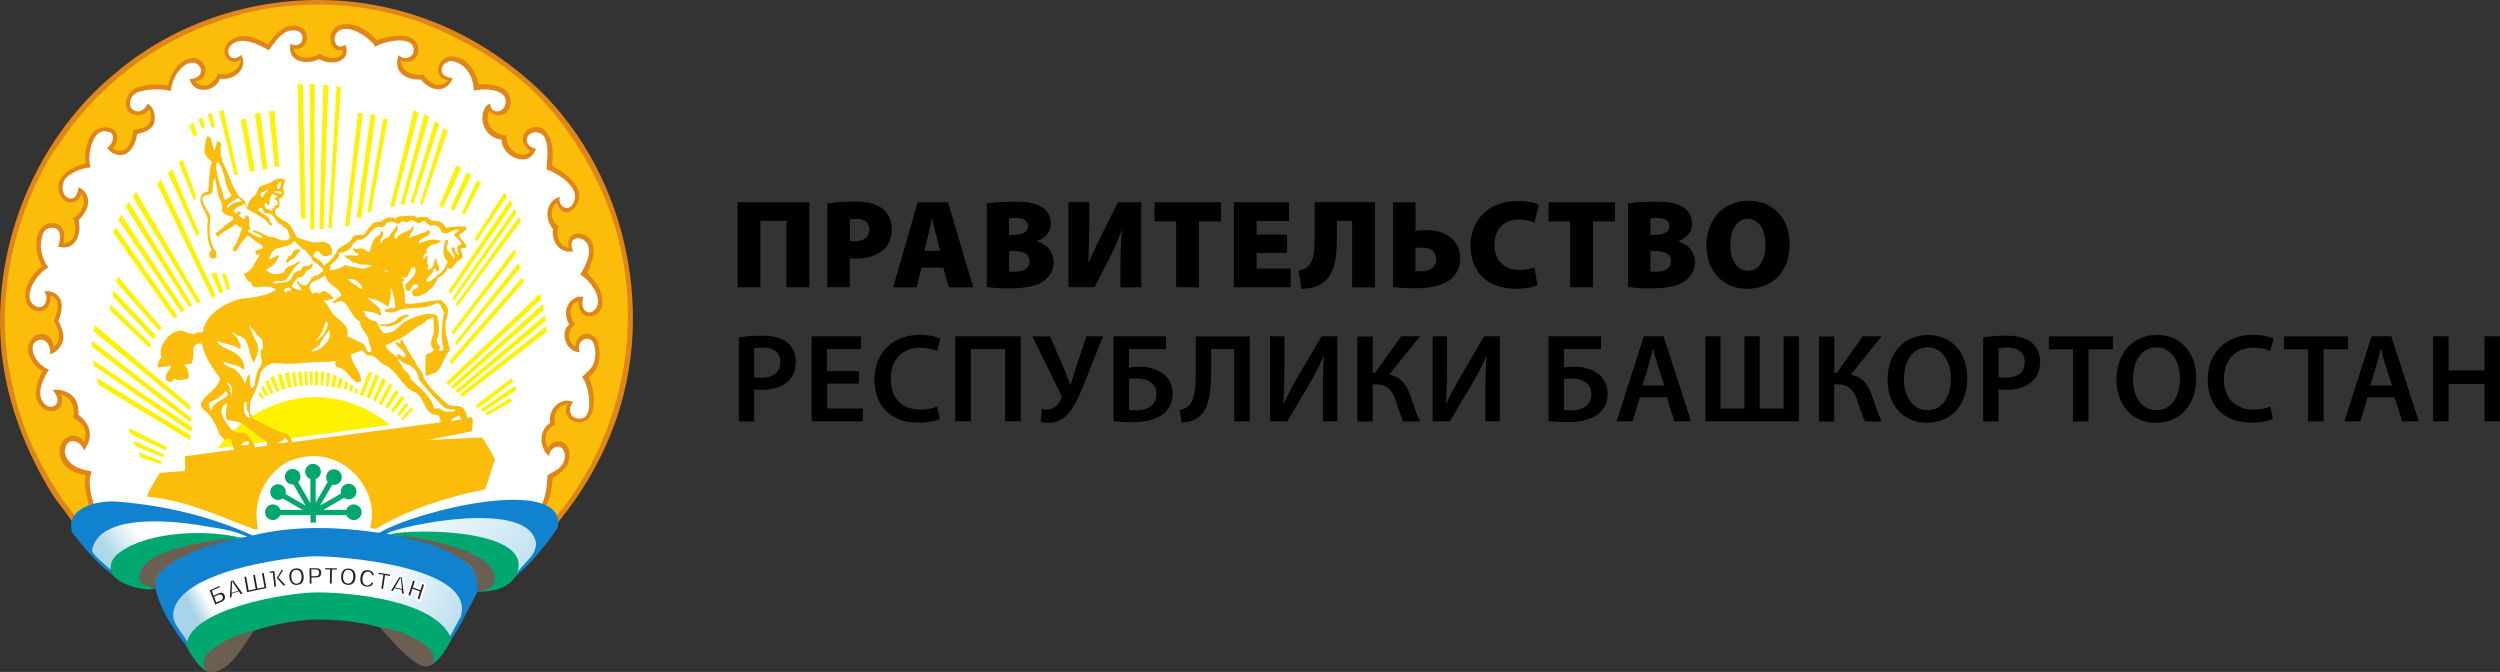 <svg width="253" height="68" viewBox="0 0 253 68" fill="none" xmlns="http://www.w3.org/2000/svg">
<rect x="0" y="0" width="253" height="68" fill="#333333" stroke="none"/>
<path d="M21.336 67.07L16.059 59.284L11.868 57.26L7.987 52.744L1.016 37.202L1.326 26.005L8.763 11.694L16.045 4.998L23.481 2.04L32.936 1.105L39.145 1.572L44.423 3.13L49.235 6.555L55.444 11.694L59.324 17.766L61.342 22.282L62.584 28.822L62.274 35.361L60.1 43.289L57.772 48.087L55.444 53.226L53.271 55.25L50.632 57.586L47.993 58.831L47.062 60.077L45.664 62.101L43.957 65.371L37.748 62.413L31.694 62.101L25.485 63.191L21.336 67.07Z" fill="white"/>
<path d="M27.348 59.284C26.755 63.191 20.137 61.492 18.909 65.357C18.43 64.465 17.357 63.333 17.145 62.384C16.905 58.166 27.941 55.363 27.348 59.284Z" fill="url(#paint0_linear_53_35673)"/>
<path d="M24.244 54.528C21.788 53.849 11.444 53.636 11.19 57.84C10.513 57.232 9.511 56.595 9.172 55.774C9.934 50.663 21.957 53.24 25.104 54.372C24.893 54.372 24.441 54.457 24.244 54.528Z" fill="url(#paint1_linear_53_35673)"/>
<path d="M37.988 58.845C37.875 55.123 47.965 57.77 46.779 62.384C46.441 63.064 45.778 64.154 45.439 64.847C44.705 61.039 38.101 62.554 37.988 58.845Z" fill="url(#paint2_linear_53_35673)"/>
<path d="M52.212 58.138C52.212 55.391 50.42 54.783 47.767 54.301C45.114 53.962 42.264 53.353 39.681 54.103C39.329 54.103 39.103 54.132 39.103 53.948L40.133 53.495C42.56 52.645 54.117 50.607 54.428 55.108C54.301 56.255 52.946 57.302 52.212 58.138Z" fill="url(#paint3_linear_53_35673)"/>
<path fill-rule="evenodd" clip-rule="evenodd" d="M29.846 40.373C32.936 39.792 36.365 40.5 39.47 42.991L38.863 43.076L29.154 44.393L28.731 44.194L28.491 44.492L25.372 44.916L24.991 44.393L24.427 44.831L24.243 45.072L22.014 45.369C23.877 42.864 26.755 40.953 29.846 40.373Z" fill="#FFF200"/>
<path fill-rule="evenodd" clip-rule="evenodd" d="M56.305 52.518C55.924 51.937 55.557 51.697 54.95 51.286C55.641 50.593 55.726 49.191 55.726 48.285C59.197 45.808 55.994 44.01 55.401 45.681C54.71 44.761 54.851 43.232 56.036 42.892C55.486 41.845 56.291 40.712 57.659 40.811C56.911 41.831 57.956 42.92 59.028 42.524C60.101 42.114 59.818 39.282 59.268 38.277C60.016 37.456 60.764 36.664 60.496 35.234C60.355 34.824 60.397 34.286 59.621 34.172C58.845 34.059 58.153 34.696 58.421 35.489C56.911 34.965 57.278 33.479 57.857 32.728C57.179 32.092 57.589 30.096 58.647 30.435C58.647 32.219 60.298 32.417 60.736 30.789C60.736 29.289 60.044 28.723 59.099 27.689C59.508 26.939 60.03 25.948 59.833 24.929C59.635 23.627 57.25 23.131 57.603 25.254C56.615 25.481 55.839 24.108 56.319 23.018C56.008 23.174 54.851 21.149 56.432 20.399C56.262 21.602 57.744 21.687 58.294 20.597C58.703 19.847 58.365 19.083 57.885 18.531C57.335 17.78 56.474 17.341 55.656 16.931C55.853 15.431 55.938 13.987 54.851 13.307C53.087 12.769 52.283 14.425 53.849 15.317C53.779 15.515 52.974 15.983 52.692 15.912C51.874 15.77 51.14 14.525 50.985 14.001C50.829 13.505 48.275 13.038 49.461 11.085C50.307 11.623 51.083 11.722 51.323 10.391C51.549 9.061 49.39 8.806 48.346 8.693C48.007 7.503 47.414 6.272 46.06 5.833C45.241 5.762 44.874 6.23 44.536 6.767C44.338 7.758 44.804 7.843 45.481 8.183C44.423 9.797 43.068 8.169 42.729 7.716C41.798 7.772 40.175 7.914 40.415 6.003C41.855 6.47 42.659 4.672 41.29 3.95C40.203 3.398 39.103 4.05 38.087 4.333C37.198 3.384 36.182 2.308 34.418 2.705C33.091 3.299 33.458 5.267 34.912 4.97C34.813 6.258 33.289 6.399 32.287 5.649C31.596 6.343 29.521 6.385 29.662 4.913C30.848 4.913 31.313 3.101 30.198 2.917C29.084 2.733 27.743 3.696 27.179 4.658C26.29 4.177 25.118 3.738 23.891 3.936C23.34 4.135 22.748 4.687 22.931 5.564C23.114 6.442 23.862 6.003 24.342 6.017C24.554 7.518 23.213 7.744 22.113 7.673C21.647 9.259 20.038 9.004 19.516 8.211C20.306 8.084 20.885 7.475 20.504 6.725C20.236 6.244 20.038 6.06 19.502 6.06C18.077 6.173 17.315 7.574 17.145 8.792C15.791 8.593 13.999 8.579 13.251 9.598C12.136 10.745 13.857 12.302 15.071 10.957C16.228 12.939 14.38 13.109 13.547 13.378C13.434 14.666 12.517 16.252 11.162 14.935C12.531 13.817 10.809 12.373 9.751 13.392C8.693 14.411 8.876 15.657 8.876 16.676C7.888 16.945 6.745 17.441 6.209 18.177C5.518 19.79 7.282 21.305 8.199 19.436C9.398 19.974 8.241 22.197 7.634 22.197C7.987 23.046 7.931 25.028 6.237 24.702C6.943 22.848 4.558 21.758 3.994 23.768C3.584 24.929 3.923 26.118 4.473 26.939C3.443 27.887 2.371 29.133 2.808 30.733C3.006 30.931 3.457 31.228 3.725 31.37C4.671 31.582 4.939 30.308 5.024 29.671C6.985 30.605 5.489 32.205 5.757 32.629C6.364 33.337 6.435 35.177 5.278 35.475C5.207 34.993 5.137 34.215 4.389 34.116C3.641 34.017 2.794 34.597 3.09 35.715C3.387 36.848 3.584 36.819 4.431 37.598C4.177 38.433 3.613 39.197 3.824 40.556C4.304 41.038 4.375 41.646 5.391 41.363C5.828 41.165 6.237 40.925 6.011 39.778C6.562 39.707 7.253 40.443 7.451 40.854C7.719 41.406 7.465 41.76 8.171 42.468C8.58 42.807 8.848 43.331 8.848 43.94C8.848 44.209 8.679 44.775 8.622 44.987C8.114 44.732 7.423 44.053 6.576 44.959C5.729 45.865 7.409 47.946 8.876 47.974C8.679 48.993 9.031 50.253 9.314 51.201C8.791 51.513 7.747 51.824 7.536 52.461C4.657 48.399 2.724 46.006 1.087 39.197C-1.016 30.492 1.002 21.97 5.405 14.864C11.402 5.21 23.044 -0.763 35.138 0.397C53.313 2.308 65.604 17.851 63.459 35.956C62.739 41.307 60.129 48.441 56.305 52.518Z" fill="#FBBD09"/>
<path fill-rule="evenodd" clip-rule="evenodd" d="M54.597 9.117C63.642 17.922 66.634 32.516 61.667 44.251C60.439 47.252 58.816 49.913 56.77 52.504C56.629 52.575 56.573 52.843 56.432 52.843C56.361 52.645 56.291 52.504 56.234 52.291C56.432 52.093 56.643 51.81 56.841 51.612C60.171 47.252 62.485 42.128 63.304 35.928C64.461 26.175 61.328 18.332 56.573 12.118C52.974 7.419 47.866 4.276 42.292 2.153C40.048 1.403 37.663 0.851 35.081 0.582C31.892 0.313 28.209 0.511 25.358 1.19C17.95 2.96 11.825 6.923 7.338 12.656C6.449 13.959 5.433 15.176 4.685 16.549C1.355 22.48 -0.748 31.002 1.298 39.127C2.117 43.218 3.881 46.771 5.983 50.041C6.463 50.791 7.07 51.47 7.62 52.291C7.451 52.461 7.423 52.702 7.281 52.843C7.225 52.475 5.588 50.55 5.306 50.041C2.117 44.86 0 38.985 0 32.516C0 22.211 4.897 12.868 11.825 7.277C17.668 2.365 25.965 -0.636 34.94 0.114C42.574 0.794 49.164 3.993 54.597 9.117Z" fill="#E08517"/>
<path fill-rule="evenodd" clip-rule="evenodd" d="M55.19 51.258C55.049 51.187 54.922 51.187 54.781 51.131C55.331 50.012 55.303 49.361 55.416 48.073C56.163 47.663 57.25 47.252 57.151 46.02C57.053 44.803 55.712 45.016 55.571 46.134C55.035 45.922 54.089 43.911 55.67 42.793C55.416 41.264 56.982 40.089 58.012 40.712C57.462 41.165 57.532 42.524 58.831 42.354C60.143 42.184 59.621 38.957 58.901 38.15C59.395 37.612 60.58 37.103 60.171 35.036C59.889 33.62 58.111 34.399 58.689 35.659C57.038 35.545 56.742 33.394 57.603 32.856C56.559 30.931 58.294 29.713 59.028 30.081C58.562 31.625 59.903 32.134 60.411 31.016C60.905 29.898 59.593 28.284 58.732 27.788C59.183 27.01 59.931 25.665 59.466 24.731C59 23.797 57.292 23.811 57.998 25.453C56.417 25.665 55.768 24.136 55.98 23.188C55.105 22.239 55.133 20.385 56.657 19.918C56.375 20.965 57.758 21.687 58.153 20.201C58.548 18.715 56.008 17.313 55.317 17.158C55.26 16.62 55.853 13.845 54.569 13.449C53.285 13.053 52.692 14.709 54.23 15.063C53.553 17.129 50.759 15.884 50.759 14.128C48.473 13.845 48.374 10.943 49.602 10.476C49.602 11.623 51.168 11.524 51.182 10.25C51.196 8.962 48.811 8.905 47.965 9.188C47.908 7.801 47.245 6.598 45.989 6.23C44.733 5.862 43.915 7.787 45.82 7.9C45.227 9.4 43.675 9.372 42.602 8.056C41.219 8.126 39.681 7.348 40.345 5.578C41.177 6.399 42.278 5.409 41.727 4.559C41.177 3.71 38.806 4.177 37.988 4.729C37.438 3.823 35.533 2.549 34.46 3.03C33.388 3.512 33.882 5.309 34.94 4.517C35.617 6.102 33.797 6.796 32.259 5.975C31.356 6.541 28.999 6.456 29.394 4.446C30.777 5.168 31.285 2.761 29.338 3.101C28.547 3.243 27.884 4.135 27.207 5.097C26.473 4.672 24.342 3.413 23.284 4.687C22.719 5.366 23.481 6.456 24.399 5.55C25.147 6.796 23.834 8.211 22.254 7.957C21.929 9.216 19.657 9.684 19.192 8.013C20.984 7.872 20.391 6.215 19.361 6.343C18.317 6.47 17.413 7.9 17.287 9.202C16.341 8.933 15.142 9.018 14.154 9.259C13.166 9.499 12.841 10.703 13.491 11.127C14.14 11.552 14.718 10.986 14.93 10.505C15.523 10.759 15.777 11.708 15.607 12.401C15.438 13.109 14.563 13.421 13.872 13.562C13.801 14.242 13.406 15.176 12.841 15.516C12.277 15.855 11.402 15.742 10.838 14.963C11.416 14.624 11.797 13.548 10.979 13.336C10.174 13.123 9.779 13.534 9.469 14.143C9.158 14.751 8.862 16.082 9.172 16.959C8.467 16.917 6.844 17.54 6.491 18.29C6.138 19.04 6.378 19.904 7.042 20.074C7.705 20.244 7.902 19.352 7.973 18.941C9.342 19.677 9.144 21.135 7.945 22.296C8.283 23.471 7.775 25.481 5.87 24.957C6.138 24.391 6.308 23.06 5.306 23.046C4.304 23.032 4.191 24.023 4.135 24.745C4.078 25.467 4.502 26.642 4.897 27.066C3.683 27.675 2.117 30.152 3.57 30.959C4.629 31.554 5.038 29.869 4.417 29.515C5.066 29.36 5.729 29.6 6.096 30.265C6.463 30.917 6.082 32.035 5.913 32.446C6.068 32.813 6.463 33.564 6.421 34.187C6.378 34.824 5.884 35.63 5.052 35.857C5.249 34.979 4.473 33.974 3.655 34.526C2.851 35.078 3.471 36.749 4.953 37.428C4.375 38.249 3.81 39.551 4.205 40.429C4.883 41.887 6.675 40.981 5.348 39.481C5.899 39.339 6.717 39.537 7.267 40.005C7.818 40.472 7.945 41.08 7.945 41.972C9.045 42.836 9.596 44.067 8.495 45.596C8.312 44.676 6.661 43.94 6.562 45.752C6.83 47.464 8.975 47.592 9.299 47.733C8.82 48.752 9.215 50.026 9.483 51.046C9.328 51.201 9.172 51.187 9.017 51.201C8.749 50.253 8.467 49.092 8.679 48.059C7.507 47.96 5.786 47.21 6.068 45.299C6.237 44.11 7.917 43.572 8.509 44.789C8.975 43.487 8.34 42.807 7.409 42.283C7.564 41.576 7.465 40.259 6.195 39.948C6.844 41.845 4.233 42.354 3.669 40.259C3.443 39.41 4.092 37.754 4.346 37.598C3.429 37.131 2.357 35.645 3.09 34.484C3.824 33.323 5.334 33.691 5.419 35.135C6.604 34.201 5.56 32.743 5.447 32.46C5.56 32.148 6.491 30.407 5.094 29.883C5.221 30.45 4.883 31.313 4.332 31.44C3.344 31.667 2.455 30.945 2.568 29.685C2.667 28.623 3.443 27.548 4.276 26.925C3.768 26.076 3.584 25.099 3.725 24.136C3.867 23.174 4.473 22.593 5.249 22.579C6.011 22.551 6.788 23.16 6.407 24.632C7.832 24.518 7.775 22.82 7.394 22.084C7.747 22.013 9.088 20.555 8.213 19.592C8.058 20.144 7.719 20.597 6.901 20.456C6.068 20.314 5.616 18.927 6.153 18.078C6.689 17.228 7.592 16.818 8.693 16.521C8.481 15.501 8.791 14.411 9.187 13.732C9.582 13.053 10.499 12.628 11.36 13.038C12.22 13.463 11.797 14.68 11.402 14.978C11.755 15.317 12.249 15.402 12.729 15.063C13.208 14.723 13.42 13.916 13.491 13.166C13.984 13.081 14.93 12.925 15.17 12.345C15.41 11.778 15.198 11.212 15.071 11.071C14.62 11.892 13.152 11.793 12.87 11.071C12.587 10.349 12.813 9.627 13.364 9.146C13.914 8.664 15.523 8.424 17.018 8.636C17.202 7.574 18.063 5.961 19.502 5.876C20.941 5.791 21.407 8.027 19.742 8.254C20.786 9.301 21.915 8.112 22.056 7.461C22.86 7.773 24.413 7.136 24.328 6.046C23.227 6.739 22.635 5.621 22.719 5.026C22.804 4.432 23.27 3.993 24.074 3.724C24.878 3.441 26.261 3.993 27.15 4.517C27.63 3.696 28.449 2.79 29.225 2.648C31.737 2.181 31.426 5.281 29.761 4.927C29.832 6.074 31.638 5.989 32.301 5.437C33.275 6.031 34.686 6.074 34.714 5.083C33.148 5.352 33.007 2.846 34.474 2.507C35.9 2.167 37.282 3.101 38.157 4.064C39.159 3.639 41.318 3.243 42.066 4.22C42.814 5.196 41.967 6.725 40.613 6.13C40.415 7.121 41.883 7.787 42.842 7.532C43.266 8.197 44.296 9.16 45.354 8.141C43.562 7.843 44.38 5.465 45.933 5.72C47.485 5.961 48.092 7.249 48.444 8.537C49.319 8.494 51.337 8.494 51.648 9.952C51.958 11.411 50.434 12.26 49.503 11.198C48.783 12.911 50.66 13.859 51.309 13.675C50.928 14.751 52.664 16.422 53.694 15.289C52.015 14.227 53.313 12.387 54.837 12.968C55.924 13.647 56.065 15.289 55.853 16.79C57.786 17.752 58.901 19.154 58.562 20.229C58.012 22.027 56.474 21.631 56.361 20.498C55.444 21.248 55.881 22.664 56.53 22.848C56.22 23.782 56.559 24.957 57.546 25.056C57.194 23.145 59.522 23.386 59.931 24.547C60.34 25.707 59.818 26.656 59.452 27.619C60.453 28.652 61.201 29.813 60.919 31.058C60.623 32.304 58.407 32.559 58.577 30.492C57.504 30.69 57.546 32.176 58.238 32.799C57.518 33.309 57.208 34.456 58.252 35.064C58.181 33.606 60.199 33.267 60.552 34.781C60.891 36.31 60.524 37.485 59.578 38.178C60.157 39.297 60.496 42 59.212 42.609C57.913 43.218 56.756 41.731 57.49 40.896C56.333 40.953 55.98 41.986 56.178 43.005C55.613 43.19 54.781 43.968 55.458 45.341C56.121 44.081 57.56 44.69 57.645 45.893C57.73 47.096 56.827 47.875 55.952 48.342C55.853 49.191 55.712 50.522 55.19 51.258Z" fill="#E08517"/>
<path fill-rule="evenodd" clip-rule="evenodd" d="M23.453 19.748C23.256 19.89 23.044 20.3 22.705 20.159C22.437 18.927 21.816 17.837 21.887 16.549C22.084 16.068 22.296 16.818 22.437 17.03C22.846 17.908 22.776 18.998 23.453 19.748ZM28.293 19.069C27.814 19.21 28.096 18.87 28.152 18.587C28.689 18.049 28.35 18.87 28.293 19.069ZM27.066 19.408C26.727 19.479 26.727 19.96 26.459 20.017C26.388 19.875 26.529 19.748 26.318 19.748C26.318 19.677 26.388 19.607 26.388 19.55C26.656 19.479 26.797 19.281 27.066 19.21C27.136 19.281 27.066 19.337 27.066 19.408ZM28.561 19.479C28.491 19.677 28.152 19.55 27.955 19.55C27.884 19.479 27.687 19.479 27.814 19.352C28.082 19.337 28.42 19.337 28.561 19.479ZM28.082 19.89C28.082 20.031 27.814 19.96 27.743 20.088C27.884 20.286 28.223 20.286 28.082 20.697C28.082 20.838 27.602 20.697 27.814 20.965C27.743 21.036 27.334 21.164 27.616 21.305C27.616 21.503 27.277 21.164 27.066 21.164C26.868 21.164 26.727 20.824 26.797 20.611C26.939 20.343 26.995 20.881 27.277 20.682C27.277 20.343 27.277 19.932 27.546 19.663C27.743 19.621 27.941 19.819 28.082 19.89ZM38.764 27.321C38.581 27.321 38.468 27.265 38.327 27.166C38.538 27.166 38.637 27.321 38.764 27.321ZM38.891 27.392C39.089 27.321 39.3 27.392 39.3 27.534C39.103 27.463 38.891 27.534 38.891 27.392ZM33.12 28.355C33.529 29.034 34.347 29.105 34.545 29.926C34.277 30.124 33.797 30.336 33.656 30.747C33.924 30.818 34.065 30.478 34.333 30.549H34.742C35.49 31.101 35.561 32.12 36.436 32.53C36.436 33.422 37.325 33.762 37.325 34.64C37.466 34.979 37.593 35.248 37.593 35.531C37.042 35.942 37.113 34.923 36.704 34.781C36.224 34.512 35.617 34.229 35.137 34.031C35.406 32.601 34.051 32.53 33.501 31.44C33.232 31.172 33.162 30.69 32.753 30.492C32.682 30.492 32.753 30.421 32.753 30.421C33.091 30.421 33.43 30.28 33.769 30.223C33.627 29.883 33.218 29.742 32.95 29.473C32.611 29.275 32.343 30.025 31.934 29.544C31.793 29.614 31.793 29.685 31.666 29.742C31.525 29.6 31.398 29.331 31.327 29.133C31.327 28.241 32.414 28.454 32.753 27.902C33.12 27.802 32.908 28.213 33.12 28.355ZM36.647 29.105C36.718 29.515 36.379 29.034 36.309 29.105C36.167 29.034 36.167 28.836 35.899 28.836C35.702 28.694 35.42 28.496 35.222 28.284C35.772 28.072 36.45 28.553 36.647 29.105Z" fill="#FFFFFA"/>
<path fill-rule="evenodd" clip-rule="evenodd" d="M52.085 21.121L52.283 21.532L45.933 30.421L45.82 30.11L52.085 21.121ZM45.594 29.756L45.41 29.416L51.648 20.215L51.859 20.711L45.594 29.756ZM52.72 22.395L46.271 31.03L46.13 30.761L52.523 21.942L52.72 22.395ZM52.226 25.693L45.848 33.946L45.763 33.507L52.057 25.226L52.226 25.693ZM52.678 27.095L46.13 35.008L46.088 34.597L52.452 26.642L52.678 27.095ZM52.988 28.553L45.707 36.876L45.481 36.536L52.847 28.072L52.988 28.553Z" fill="#FFF200"/>
<path fill-rule="evenodd" clip-rule="evenodd" d="M29.436 29.303C29.507 29.714 28.886 29.162 29.027 29.643C28.83 29.643 28.759 29.501 28.759 29.374C28.759 29.176 29.027 29.176 29.168 29.105C29.309 29.034 29.436 29.232 29.436 29.303ZM42.842 32.163C42.772 32.304 42.701 32.304 42.645 32.304C42.574 32.375 42.504 32.375 42.504 32.446C42.433 32.446 42.362 32.516 42.306 32.516C42.377 32.516 42.377 32.446 42.447 32.375C42.518 32.375 42.588 32.304 42.645 32.304C42.772 32.163 42.772 32.163 42.842 32.163ZM42.165 32.573C42.094 32.715 42.024 32.715 42.024 32.715V32.573C42.094 32.573 42.165 32.502 42.165 32.573ZM41.953 32.715C41.883 32.856 41.812 32.856 41.756 32.785C41.883 32.715 41.883 32.715 41.953 32.715ZM26.388 34.215C26.656 34.484 26.586 34.895 26.586 35.234C26.106 35.715 26.656 36.395 26.445 36.933C25.965 37.541 25.838 38.235 25.767 38.985C25.697 39.056 25.626 39.325 25.429 39.254C25.231 38.844 25.358 38.306 25.231 37.895C24.892 38.037 25.034 38.575 24.751 38.787C24.61 38.306 24.201 37.627 23.594 37.287C23.256 37.145 22.705 37.018 22.578 36.607H22.649C23.058 36.749 23.467 36.876 23.947 37.018C24.215 36.947 24.963 37.839 24.695 37.018C24.497 35.857 23.397 35.517 22.522 35.107C22.324 34.965 22.042 34.767 21.971 34.498C22.649 34.838 23.608 34.838 24.286 35.319C24.554 34.979 24.088 34.64 24.088 34.3C23.947 34.102 23.82 34.031 23.679 33.819C23.608 33.819 23.538 33.819 23.481 33.748C23.481 33.748 23.411 33.606 23.481 33.606C23.622 33.536 23.622 33.748 23.75 33.748C23.82 33.819 23.947 33.889 24.018 33.946C25.372 34.144 25.034 35.786 25.654 36.678C25.993 36.069 26.261 35.447 25.993 34.696C25.654 34.144 25.443 33.465 25.175 32.927C25.697 33.252 25.838 33.875 26.388 34.215ZM44.606 35.786C44.536 35.984 44.465 36.197 44.338 36.338H44.267C44.267 36.14 44.197 35.928 44.197 35.659C44.338 35.715 44.606 35.574 44.606 35.786ZM43.999 36.806C43.929 37.004 43.929 37.145 43.858 37.358C43.788 37.556 43.59 37.627 43.379 37.627C43.449 37.358 43.788 37.145 43.929 36.806H43.999Z" fill="#FFFFFA"/>
<path fill-rule="evenodd" clip-rule="evenodd" d="M30.325 25.481C29.987 25.679 29.916 26.231 29.38 26.302C29.239 26.373 29.182 26.712 28.971 26.571C28.9 26.231 29.168 26.231 29.168 25.962C29.507 25.962 29.578 25.622 29.719 25.354C29.846 25.339 30.537 25 30.325 25.481ZM41.346 32.035C40.74 32.106 40.528 32.785 39.921 32.856C39.583 33.125 38.905 32.997 38.496 32.997V32.799C39.173 32.941 39.653 32.658 40.062 32.459C40.33 32.049 40.81 31.851 41.361 31.851C41.417 31.964 41.276 31.893 41.346 32.035Z" fill="#FBBD0B"/>
<path fill-rule="evenodd" clip-rule="evenodd" d="M30.65 8.495L30.932 22.14H30.453L30.128 8.565L30.65 8.495ZM31.849 8.537L31.821 23.216L31.412 23.23L31.341 8.495L31.849 8.537ZM33.233 8.636L32.739 23.174L32.329 23.188L32.71 8.565L33.233 8.636ZM34.502 8.834L33.571 23.117L33.233 23.089L34.065 8.693L34.502 8.834ZM22.621 11.142L24.074 17.639L23.735 17.71L22.169 11.297L22.621 11.142ZM42.362 11.368L39.893 20.923L39.484 20.965L41.883 11.17L42.362 11.368ZM27.771 11.241L28.265 16.86L27.828 16.945L27.221 11.283L27.771 11.241ZM36.718 11.425L35.335 22.891L34.926 22.876L36.238 11.439H36.718V11.425ZM26.346 11.425L27.066 17.087L26.586 17.172L25.796 11.481L26.346 11.425ZM21.76 12.868L21.421 12.939L21.012 11.58L21.449 11.467L21.76 12.868ZM36.577 21.999L36.097 22.07L37.522 11.566L38.002 11.637L36.577 21.999ZM40.909 20.682L40.528 20.725L42.955 11.524L43.407 11.835L40.909 20.682ZM39.23 12.062L37.536 21.461L37.169 21.532L38.778 12.019L39.23 12.062ZM20.758 12.798L20.462 13.067L20.081 12.09L20.448 11.864L20.758 12.798ZM24.893 12.005L25.782 17.228L25.302 17.427L24.37 12.104L24.893 12.005ZM44.451 12.557L41.869 20.569L41.53 20.555L44.028 12.246L44.451 12.557ZM19.587 12.43L19.968 13.619L19.629 13.831L19.149 12.741L19.587 12.43ZM45.326 13.208L42.758 20.711L42.49 20.64L44.874 12.996L45.326 13.208ZM19.855 19.819L19.657 20.328L18.091 16.436L18.472 16.153L19.855 19.819ZM46.666 17.002L44.804 21.05L44.465 20.824L46.173 16.747L46.666 17.002ZM17.399 17.129L20.165 23.598L19.911 23.952L16.99 17.469L17.399 17.129ZM47.668 17.752L45.961 21.319L45.58 21.135L47.287 17.398L47.668 17.752ZM48.684 18.46L47.005 21.73L46.737 21.532L48.275 18.262L48.684 18.46ZM21.83 29.898L21.492 30.195L15.918 18.658L16.256 18.134L21.83 29.898ZM20.335 30.591L19.925 30.662L13.434 19.932L13.773 19.408L20.335 30.591ZM51.337 19.819L48.205 24.462L48.05 24.122L50.999 19.55L51.337 19.819ZM13.039 20.413L19.46 30.874L19.121 31.072L12.7 20.881L13.039 20.413ZM18.698 31.412L18.359 31.639L11.995 22.268L12.263 21.716L18.698 31.412ZM11.698 22.976L17.95 31.964L17.611 32.233L11.444 23.528L11.698 22.976ZM23.298 29.204L22.988 29.346L22.465 27.802L22.804 27.59L23.298 29.204ZM21.873 27.548L22.621 29.529L22.254 29.685L21.351 27.689L21.873 27.548ZM11.924 27.986L16.383 33.196L16.073 33.45L11.769 28.553L11.924 27.986ZM15.777 33.96L15.523 34.342L11.402 29.983L11.515 29.43L15.777 33.96ZM54.809 30.237L45.411 38.985L45.142 38.716L54.668 29.699L54.809 30.237ZM55.049 31.341L45.876 39.367L45.622 39.127L54.936 30.775L55.049 31.341ZM15.297 34.824L15.142 35.234L11.148 31.412L11.176 30.803L15.297 34.824ZM55.218 32.474L46.328 39.792L46.074 39.551L55.133 31.908L55.218 32.474ZM55.345 33.564L46.779 40.174L46.525 39.905L55.289 32.998L55.345 33.564ZM9.568 32.884L19.319 41.08L19.206 41.519L9.483 33.535L9.568 32.884ZM19.403 42.326L19.248 42.736L9.314 35.093V34.484L19.403 42.326ZM9.398 36.437L19.488 43.26L19.305 43.699L9.511 37.032L9.398 36.437ZM32.837 37.626L32.696 39.028L32.428 38.957L32.499 37.598L32.837 37.626ZM31.638 37.57L31.652 38.971H31.398L31.341 37.57H31.638ZM33.43 37.782L33.247 39.113L32.978 39.084L33.105 37.697L33.43 37.782ZM29.239 37.697L29.521 39.184L29.168 39.283L28.802 37.768L29.239 37.697ZM30.523 37.612L30.65 39.056H30.34L30.17 37.641L30.523 37.612ZM29.86 37.641L30.086 39.084L29.761 39.141L29.549 37.697L29.86 37.641ZM31.087 37.598L31.172 38.985L30.904 38.999L30.763 37.598H31.087ZM28.505 37.839L28.928 39.353L28.533 39.453L28.082 37.895L28.505 37.839ZM34.093 38.065L33.867 39.226L33.529 39.141L33.74 37.895L34.093 38.065ZM37.071 40.146L38.016 37.881L38.369 38.051L37.423 40.344L37.071 40.146ZM37.678 37.725L36.746 40.104L36.393 39.948L37.367 37.57L37.678 37.725ZM37.748 40.486L38.736 38.235L39.075 38.504L38.016 40.642L37.748 40.486ZM28.294 39.551L27.955 39.665L27.362 38.235L27.715 38.051L28.294 39.551ZM34.7 38.362L34.46 39.325L34.121 39.24L34.347 38.207L34.7 38.362ZM51.944 38.646L48.374 41.307L48.106 41.052L51.775 38.263L51.944 38.646ZM9.793 38.235L19.333 44.081L19.177 44.52L9.934 38.914L9.793 38.235ZM35.25 38.773L35.025 39.467L34.771 39.382L34.968 38.49L35.25 38.773ZM35.758 39.07L35.589 39.636L35.321 39.509L35.448 38.914L35.758 39.07ZM39.696 39.042L38.623 41.024L38.341 40.854L39.413 38.773L39.696 39.042ZM36.238 39.467L36.111 39.863L35.829 39.75L35.97 39.268L36.238 39.467ZM52.24 39.467L48.882 41.689L48.642 41.434L52.099 39.056L52.24 39.467ZM27.376 39.934L27.673 39.778L27.15 38.419L26.826 38.646L27.376 39.934ZM40.359 39.707L39.244 41.349L38.962 41.165L40.091 39.396L40.359 39.707ZM26.346 39.665L26.699 40.259L26.501 40.387L26.134 39.863L26.346 39.665ZM40.923 40.33L39.822 41.746L39.554 41.547L40.669 40.019L40.923 40.33ZM51.859 40.599L49.348 42.029L49.136 41.816L51.634 40.288L51.859 40.599ZM41.332 40.995L40.415 42.128L40.189 41.916L41.107 40.726L41.332 40.995ZM41.798 41.448L40.782 42.524L40.599 42.34L41.6 41.25L41.798 41.448ZM16.905 45.242L16.75 45.568L13.223 43.926L13.053 43.317L16.905 45.242ZM16.637 45.992L16.524 46.289L13.745 45.171L13.462 44.591L16.637 45.992ZM16.383 46.7L16.313 46.969L14.224 46.289L13.985 45.752L16.383 46.7Z" fill="#FFF200"/>
<path fill-rule="evenodd" clip-rule="evenodd" d="M40.457 54.202C43.379 54.755 45.89 55.632 47.795 57.472C48.275 58.081 48.402 58.902 48.346 59.865C48.416 58.916 48.275 58.095 47.795 57.472C45.904 55.632 43.379 54.74 40.457 54.202Z" fill="#6B6155"/>
<path fill-rule="evenodd" clip-rule="evenodd" d="M31.849 38.971L31.878 37.598H32.23L32.16 38.999L31.849 38.971ZM27.136 39.976L26.868 40.146L26.402 39.212L26.713 39.056L27.136 39.976Z" fill="#FFF200"/>
<path fill-rule="evenodd" clip-rule="evenodd" d="M41.798 59.709L42.362 59.921L42.137 60.643L42.504 60.785L43.04 59.114L42.673 58.973L42.475 59.596L41.911 59.383L42.108 58.761L41.742 58.619L41.205 60.289L41.572 60.431L41.798 59.709ZM40.133 59.369L40.486 58.761L40.556 59.468L40.133 59.369ZM40.387 58.265L39.413 59.836L39.808 59.935L39.978 59.638L40.556 59.78L40.584 60.134L40.994 60.233L40.754 58.364L40.387 58.265ZM38.679 58.251L38.468 59.652L38.849 59.723L39.06 58.322L39.554 58.407L39.611 58.067L38.242 57.84L38.186 58.18L38.679 58.251ZM37.522 58.845C37.508 58.93 37.466 58.987 37.423 59.044C37.353 59.114 37.268 59.157 37.141 59.143C37 59.129 36.901 59.058 36.845 58.93C36.788 58.817 36.774 58.69 36.788 58.52C36.803 58.364 36.831 58.251 36.887 58.152C36.972 58.01 37.085 57.94 37.24 57.954C37.325 57.968 37.395 57.982 37.438 58.024C37.508 58.081 37.551 58.18 37.551 58.293L37.932 58.336C37.946 58.152 37.903 57.996 37.805 57.869C37.678 57.713 37.508 57.628 37.254 57.6C36.958 57.571 36.746 57.642 36.591 57.84C36.464 57.996 36.393 58.208 36.365 58.477C36.337 58.803 36.393 59.058 36.563 59.228C36.69 59.355 36.859 59.44 37.085 59.468C37.353 59.497 37.565 59.44 37.706 59.284C37.805 59.185 37.861 59.058 37.903 58.888L37.522 58.845ZM35.208 58.944C35.095 58.944 34.996 58.888 34.94 58.817C34.855 58.718 34.813 58.548 34.827 58.336C34.841 58.123 34.883 57.982 34.968 57.883C35.039 57.798 35.138 57.755 35.264 57.77C35.377 57.784 35.476 57.826 35.533 57.897C35.617 57.996 35.66 58.166 35.645 58.378C35.631 58.619 35.575 58.775 35.462 58.874C35.406 58.93 35.307 58.959 35.208 58.944ZM35.194 59.298C35.476 59.313 35.702 59.228 35.857 59.044C35.998 58.888 36.069 58.676 36.083 58.407C36.097 58.138 36.041 57.925 35.928 57.755C35.787 57.557 35.575 57.444 35.293 57.43C34.982 57.416 34.757 57.515 34.601 57.727C34.488 57.883 34.432 58.081 34.418 58.322C34.404 58.562 34.446 58.761 34.545 58.93C34.672 59.157 34.883 59.27 35.194 59.298ZM33.303 57.727L33.275 59.157L33.67 59.171L33.698 57.741L34.192 57.755V57.416L32.809 57.387V57.727H33.303ZM31.61 57.727H31.92H31.948C32.019 57.727 32.075 57.741 32.103 57.755C32.16 57.784 32.188 57.855 32.202 57.954C32.202 58.039 32.174 58.109 32.132 58.152C32.089 58.194 32.019 58.208 31.934 58.208H31.624L31.61 57.727ZM31.215 57.402L31.243 59.171L31.638 59.157L31.624 58.548H31.991C32.202 58.548 32.358 58.492 32.456 58.392C32.555 58.293 32.612 58.138 32.612 57.954C32.612 57.798 32.569 57.685 32.513 57.6C32.414 57.458 32.23 57.402 31.991 57.402H31.215ZM30.043 58.959C29.93 58.973 29.832 58.93 29.761 58.86C29.662 58.775 29.606 58.619 29.592 58.392C29.578 58.18 29.606 58.024 29.676 57.925C29.747 57.826 29.832 57.784 29.959 57.77C30.072 57.77 30.17 57.798 30.241 57.855C30.34 57.94 30.396 58.095 30.41 58.322C30.424 58.562 30.382 58.732 30.283 58.831C30.227 58.916 30.142 58.944 30.043 58.959ZM30.072 59.298C30.354 59.27 30.565 59.171 30.692 58.959C30.805 58.789 30.862 58.562 30.834 58.293C30.819 58.024 30.735 57.812 30.608 57.656C30.453 57.472 30.227 57.402 29.945 57.416C29.634 57.444 29.422 57.571 29.295 57.798C29.197 57.968 29.154 58.166 29.183 58.407C29.197 58.647 29.267 58.831 29.38 58.987C29.535 59.228 29.761 59.327 30.072 59.298ZM27.673 59.497L28.054 59.44L27.955 58.577L28.632 59.355L29.112 59.298L28.308 58.435L28.872 57.543L28.421 57.6L27.941 58.407L27.856 57.67L27.165 57.755L27.207 58.095L27.517 58.053L27.673 59.497ZM25.245 59.624L24.991 58.223L24.61 58.307L24.921 60.049L27.08 59.596L26.769 57.855L26.388 57.94L26.642 59.341L26.134 59.44L25.88 58.039L25.499 58.123L25.753 59.525L25.245 59.624ZM23.552 59.85L23.58 59.143L23.961 59.723L23.552 59.85ZM23.256 58.746L23.143 60.629L23.538 60.502L23.552 60.148L24.131 59.964L24.328 60.247L24.723 60.119L23.651 58.619L23.256 58.746ZM21.816 60.445L22.113 60.303C22.211 60.261 22.282 60.247 22.324 60.261C22.381 60.275 22.423 60.318 22.451 60.388C22.48 60.459 22.465 60.516 22.437 60.572C22.409 60.615 22.338 60.657 22.254 60.7L21.957 60.827L21.816 60.445ZM21.576 59.836L22.395 59.468L22.268 59.157L21.082 59.695L21.732 61.323L22.451 60.997C22.592 60.926 22.705 60.855 22.776 60.756C22.889 60.601 22.917 60.431 22.832 60.233C22.776 60.077 22.691 59.978 22.578 59.921C22.437 59.85 22.254 59.865 22.042 59.964L21.675 60.134L21.576 59.836Z" fill="#231F20"/>
<path d="M41.798 59.709L42.362 59.921L42.137 60.643L42.504 60.785L43.04 59.114L42.673 58.973L42.475 59.596L41.911 59.383L42.108 58.761L41.742 58.619L41.205 60.289L41.572 60.431L41.798 59.709ZM40.133 59.369L40.486 58.761L40.556 59.468L40.133 59.369ZM40.387 58.265L39.413 59.836L39.808 59.935L39.978 59.638L40.556 59.78L40.584 60.134L40.994 60.233L40.754 58.364L40.387 58.265ZM38.679 58.251L38.468 59.652L38.849 59.723L39.06 58.322L39.554 58.407L39.611 58.067L38.242 57.84L38.186 58.18L38.679 58.251ZM37.522 58.845C37.508 58.93 37.466 58.987 37.423 59.044C37.353 59.114 37.268 59.157 37.141 59.143C37 59.129 36.901 59.058 36.845 58.93C36.788 58.817 36.774 58.69 36.788 58.52C36.803 58.364 36.831 58.251 36.887 58.152C36.972 58.01 37.085 57.94 37.24 57.954C37.325 57.968 37.395 57.982 37.438 58.024C37.508 58.081 37.551 58.18 37.551 58.293L37.932 58.336C37.946 58.152 37.903 57.996 37.805 57.869C37.678 57.713 37.508 57.628 37.254 57.6C36.958 57.571 36.746 57.642 36.591 57.84C36.464 57.996 36.393 58.208 36.365 58.477C36.337 58.803 36.393 59.058 36.563 59.228C36.69 59.355 36.859 59.44 37.085 59.468C37.353 59.497 37.565 59.44 37.706 59.284C37.805 59.185 37.861 59.058 37.903 58.888L37.522 58.845ZM35.208 58.944C35.095 58.944 34.996 58.888 34.94 58.817C34.855 58.718 34.813 58.548 34.827 58.336C34.841 58.123 34.883 57.982 34.968 57.883C35.039 57.798 35.138 57.755 35.264 57.77C35.377 57.784 35.476 57.826 35.533 57.897C35.617 57.996 35.66 58.166 35.645 58.378C35.631 58.619 35.575 58.775 35.462 58.874C35.406 58.93 35.307 58.959 35.208 58.944ZM35.194 59.298C35.476 59.313 35.702 59.228 35.857 59.044C35.998 58.888 36.069 58.676 36.083 58.407C36.097 58.138 36.041 57.925 35.928 57.755C35.787 57.557 35.575 57.444 35.293 57.43C34.982 57.416 34.757 57.515 34.601 57.727C34.488 57.883 34.432 58.081 34.418 58.322C34.404 58.562 34.446 58.761 34.545 58.93C34.672 59.157 34.883 59.27 35.194 59.298ZM33.303 57.727L33.275 59.157L33.67 59.171L33.698 57.741L34.192 57.755V57.416L32.809 57.387V57.727H33.303ZM31.61 57.727H31.92H31.948C32.019 57.727 32.075 57.741 32.103 57.755C32.16 57.784 32.188 57.855 32.202 57.954C32.202 58.039 32.174 58.109 32.132 58.152C32.089 58.194 32.019 58.208 31.934 58.208H31.624L31.61 57.727ZM31.215 57.402L31.243 59.171L31.638 59.157L31.624 58.548H31.991C32.202 58.548 32.358 58.492 32.456 58.392C32.555 58.293 32.612 58.138 32.612 57.954C32.612 57.798 32.569 57.685 32.513 57.6C32.414 57.458 32.23 57.402 31.991 57.402H31.215ZM30.043 58.959C29.93 58.973 29.832 58.93 29.761 58.86C29.662 58.775 29.606 58.619 29.592 58.392C29.578 58.18 29.606 58.024 29.676 57.925C29.747 57.826 29.832 57.784 29.959 57.77C30.072 57.77 30.17 57.798 30.241 57.855C30.34 57.94 30.396 58.095 30.41 58.322C30.424 58.562 30.382 58.732 30.283 58.831C30.227 58.916 30.142 58.944 30.043 58.959ZM30.072 59.298C30.354 59.27 30.565 59.171 30.692 58.959C30.805 58.789 30.862 58.562 30.834 58.293C30.819 58.024 30.735 57.812 30.608 57.656C30.453 57.472 30.227 57.402 29.945 57.416C29.634 57.444 29.422 57.571 29.295 57.798C29.197 57.968 29.154 58.166 29.183 58.407C29.197 58.647 29.267 58.831 29.38 58.987C29.535 59.228 29.761 59.327 30.072 59.298ZM27.673 59.497L28.054 59.44L27.955 58.577L28.632 59.355L29.112 59.298L28.308 58.435L28.872 57.543L28.421 57.6L27.941 58.407L27.856 57.67L27.165 57.755L27.207 58.095L27.517 58.053L27.673 59.497ZM25.245 59.624L24.991 58.223L24.61 58.307L24.921 60.049L27.08 59.596L26.769 57.855L26.388 57.94L26.642 59.341L26.134 59.44L25.88 58.039L25.499 58.123L25.753 59.525L25.245 59.624ZM23.552 59.85L23.58 59.143L23.961 59.723L23.552 59.85ZM23.256 58.746L23.143 60.629L23.538 60.502L23.552 60.148L24.131 59.964L24.328 60.247L24.723 60.119L23.651 58.619L23.256 58.746ZM21.802 60.445L22.099 60.303C22.197 60.261 22.268 60.247 22.31 60.261C22.367 60.275 22.409 60.318 22.437 60.388C22.465 60.459 22.451 60.516 22.423 60.572C22.395 60.615 22.324 60.657 22.24 60.7L21.943 60.827L21.802 60.445ZM21.576 59.836L22.395 59.468L22.268 59.157L21.082 59.695L21.732 61.323L22.451 60.997C22.592 60.926 22.705 60.855 22.776 60.756C22.889 60.601 22.917 60.431 22.832 60.233C22.776 60.077 22.691 59.978 22.578 59.921C22.437 59.85 22.254 59.865 22.042 59.964L21.675 60.134L21.576 59.836Z" stroke="white" stroke-width="0.212" stroke-miterlimit="3.807"/>
<path fill-rule="evenodd" clip-rule="evenodd" d="M56.446 53.424C55.105 55.335 53.807 56.934 52.156 58.364C52.156 58.251 52.255 58.067 52.297 57.954C52.706 57.472 53.172 56.991 53.581 56.51C53.99 56.099 54.188 55.618 54.258 55.08C53.793 50.352 40.373 53.226 39.159 53.99C39.427 54.117 40.161 54.188 40.458 54.188C43.379 54.74 45.89 55.618 47.795 57.458C48.275 58.067 48.402 58.888 48.346 59.85C47.795 60.87 47.259 61.96 46.709 62.993C46.37 63.602 45.862 64.493 45.382 65.102C45.453 64.833 45.467 64.663 45.523 64.451C45.862 63.771 46.3 63.05 46.638 62.37C48.148 57.246 34.22 56.255 31.793 56.297C28.999 56.354 17.272 57.925 17.526 62.469C17.724 63.418 18.458 64.04 18.938 64.918C18.938 65.116 18.952 65.286 18.952 65.498C17.865 64.083 16.129 61.776 15.664 59.242C15.636 56.764 21.887 54.669 25.02 54.316C23.862 53.764 22.437 53.495 21.012 53.296C18.387 52.787 10.047 51.683 9.314 55.689C9.356 56.142 10.541 57.048 11.219 57.67C11.289 57.812 11.289 58.01 11.36 58.152C9.765 56.949 8.495 55.434 7.282 53.849C6.604 51.329 9.977 50.564 12.037 50.777C16.863 51.187 21.351 52.277 25.57 54.188C29.648 53.169 34.178 53.296 38.383 53.919C42.405 51.555 57.476 48.016 56.446 53.424Z" fill="#1082CF"/>
<path fill-rule="evenodd" clip-rule="evenodd" d="M45.693 64.677C45.185 65.697 44.648 66.617 43.661 67.296C42.278 63.956 37.071 62.71 32.202 62.696C27.334 62.682 19.629 65.428 21.153 67.976C20.363 67.976 19.107 65.966 18.881 65.428C18.853 61.691 28.942 59.95 32.118 59.95C35.293 59.95 44.169 60.672 45.693 64.677Z" fill="#00A870"/>
<path fill-rule="evenodd" clip-rule="evenodd" d="M38.44 63.502C40.302 63.559 44.874 65.555 43.76 67.126C42.645 68.712 39.004 64.012 38.44 63.502ZM20.984 67.962C19.008 66.079 24.568 63.913 25.725 63.814C24.54 65.399 23.129 68.372 20.984 67.962Z" fill="#6B5F52"/>
<path fill-rule="evenodd" clip-rule="evenodd" d="M24.413 54.429C24.201 54.457 24.074 54.514 23.877 54.542C23.199 54.613 22.451 54.684 21.774 54.74C19.192 55.08 16.877 55.632 15.043 56.92C14.563 57.401 14.027 57.869 14.154 58.69C14.492 59.298 15.127 59.256 15.734 59.539C15.396 59.61 15.24 59.652 14.902 59.652C13.603 59.511 12.178 59.1 11.36 58.152C11.289 58.01 11.289 57.812 11.219 57.67C11.077 56.92 11.557 56.312 12.108 55.901C15.057 53.735 20.998 53.565 24.413 54.429Z" fill="#00A870"/>
<path fill-rule="evenodd" clip-rule="evenodd" d="M24.088 54.5C21.294 54.995 15.142 57.09 15.72 59.539C15.212 59.44 14.097 59.199 14.097 58.52C13.942 55.547 21.689 54.556 24.088 54.5Z" fill="#6B5F52"/>
<path fill-rule="evenodd" clip-rule="evenodd" d="M52.156 58.364C51.366 59.567 49.743 59.935 48.346 59.865C48.416 58.916 48.275 58.095 47.795 57.472C45.89 55.632 43.393 54.825 40.458 54.273C40.133 54.231 39.681 54.146 39.413 54.075C41.996 53.424 54.696 53.537 52.156 58.364Z" fill="#00A870"/>
<path fill-rule="evenodd" clip-rule="evenodd" d="M40.359 54.273C41.84 54.698 44.056 55.009 45.848 56.099C47.16 56.906 48.444 57.303 48.346 59.808C48.825 59.808 49.799 59.596 50.011 58.959C50.9 55.844 42.504 54.301 40.359 54.273Z" fill="#6B5F52"/>
<path fill-rule="evenodd" clip-rule="evenodd" d="M32.4 51.159L33.613 49.064C33.67 49.078 33.726 49.078 33.797 49.078C34.234 49.078 34.587 48.724 34.587 48.285C34.587 47.847 34.234 47.493 33.797 47.493C33.359 47.493 33.007 47.847 33.007 48.285C33.007 48.469 33.063 48.625 33.162 48.767L31.948 50.876V48.484C32.245 48.37 32.47 48.087 32.47 47.733C32.47 47.295 32.118 46.941 31.68 46.941C31.243 46.941 30.89 47.295 30.89 47.733C30.89 48.073 31.102 48.37 31.412 48.484V50.932L30.184 48.795C30.325 48.654 30.41 48.455 30.41 48.243C30.41 47.804 30.057 47.45 29.62 47.45C29.182 47.45 28.83 47.804 28.83 48.243C28.83 48.682 29.182 49.036 29.62 49.036C29.648 49.036 29.676 49.036 29.704 49.036L30.932 51.173L28.9 49.998C28.914 49.942 28.928 49.871 28.928 49.8C28.928 49.361 28.576 49.007 28.138 49.007C27.701 49.007 27.348 49.361 27.348 49.8C27.348 50.239 27.701 50.593 28.138 50.593C28.308 50.593 28.477 50.536 28.604 50.437L30.622 51.598H28.364C28.265 51.272 27.955 51.046 27.616 51.046C27.179 51.046 26.826 51.4 26.826 51.839C26.826 52.277 27.179 52.631 27.616 52.631C27.941 52.631 28.223 52.433 28.35 52.136H31.426V52.886H31.962V52.136H35.067C35.18 52.419 35.462 52.631 35.801 52.631C36.238 52.631 36.591 52.277 36.591 51.839C36.591 51.4 36.238 51.046 35.801 51.046C35.462 51.046 35.151 51.272 35.053 51.598H32.724L34.813 50.38C34.954 50.48 35.109 50.536 35.279 50.536C35.716 50.536 36.069 50.182 36.069 49.743C36.069 49.305 35.716 48.951 35.279 48.951C34.841 48.951 34.488 49.305 34.488 49.743C34.488 49.814 34.502 49.871 34.517 49.942L32.4 51.159Z" fill="#00A870"/>
<path fill-rule="evenodd" clip-rule="evenodd" d="M25.02 21.022C25.076 20.583 25.401 20.074 25.711 19.819C26.12 19.621 25.979 18.998 26.459 18.8C27.009 18.658 27.348 18.531 27.757 18.248C28.025 18.106 28.576 17.908 28.844 18.248C28.844 18.587 28.434 19.069 28.773 19.338C28.703 19.748 28.703 20.017 28.293 20.088C28.152 20.286 28.491 21.036 28.025 21.036C27.475 21.716 28.293 21.985 28.703 22.338C29.521 22.608 29.648 23.428 30.057 24.037C30.946 24.306 31.751 24.717 32.71 24.448C32.978 24.589 33.388 24.589 33.458 24.929C33.656 25.198 33.656 25.481 33.529 25.75C33.261 25.821 32.922 26.09 32.64 25.821C32.372 25.679 32.301 25.269 31.892 25.481C31.751 25.623 31.821 25.892 31.624 25.892C32.103 26.16 32.513 26.373 32.781 26.911C33.331 26.5 33.938 25.892 34.206 25.212C34.686 24.802 35.434 24.66 35.702 23.981C35.97 23.712 36.379 23.782 36.788 23.782C37.268 23.301 37.607 22.282 38.425 22.48C38.905 22.14 39.441 21.801 40.062 22.14C40.203 21.871 40.542 21.871 40.74 21.871C41.149 21.942 41.826 21.602 42.236 22.07C42.504 21.871 42.983 21.999 43.322 21.999C43.52 22.48 43.999 22.268 44.409 22.409C44.747 22.48 44.959 22.82 45.157 23.089C45.834 22.891 46.511 22.891 47.203 22.947C47.273 23.428 46.652 23.499 46.455 23.839C46.652 24.32 47.203 24.589 47.203 25.07C47.005 25.141 46.652 25 46.596 25.269C46.737 25.538 46.935 26.019 46.666 26.217C46.257 26.359 45.989 26.826 45.721 27.166C45.58 27.236 45.382 27.236 45.312 27.024C45.241 27.505 44.832 27.845 44.366 28.114C44.098 28.524 43.886 29.062 43.421 29.346C43.393 29.515 41.798 30.492 41.727 29.685C41.586 29.133 42.334 29.346 42.334 28.864C42.193 28.723 41.996 28.793 41.855 28.793C41.586 28.992 41.586 29.685 41.106 29.346C41.036 29.176 40.951 28.935 41.036 28.822C41.332 28.383 42.447 27.76 41.925 27.024C41.248 27.095 41.586 28.383 40.697 28.043C40.627 28.185 40.838 28.185 40.895 28.241C41.036 28.439 40.824 28.51 40.697 28.439C40.754 28.595 40.838 29.062 40.909 29.331C40.98 29.813 40.98 30.223 40.98 30.69C41.925 30.931 44.366 30.181 44.719 30.421C44.987 30.69 45.199 30.973 45.326 31.242C45.326 31.653 45.326 32.134 45.128 32.403C44.931 33.493 45.326 34.456 45.538 35.475C44.719 36.154 44.86 37.725 43.562 37.867C43.491 38.009 43.294 38.009 43.082 38.009C43.012 37.258 43.082 36.65 43.082 35.956C43.28 35.687 43.83 35.758 43.901 35.347C43.223 34.739 43.971 34.116 43.901 33.436C43.901 32.955 43.901 32.545 43.83 32.078C43.562 32.346 43.082 32.276 43.012 32.63C41.996 33.111 41.445 33.719 40.429 34.328C39.822 34.47 39.611 34.809 39.004 34.937C39.202 35.489 39.752 35.758 40.161 36.168C40.232 36.027 40.232 35.899 40.232 35.829C40.57 35.758 40.57 36.31 41.05 36.098C40.98 35.489 40.373 35.206 40.034 34.795C39.893 34.526 40.302 34.654 40.373 34.724C40.711 34.993 40.302 34.243 40.711 34.385C41.05 35.135 41.53 35.885 42.01 36.565C42.207 37.244 42.828 37.584 42.899 38.263C43.505 39.283 44.324 40.033 45.142 40.783C45.622 41.335 46.638 40.783 46.977 41.462C47.189 41.632 47.245 42.099 47.273 42.298L47.767 42.227C47.965 42.637 47.725 43.175 47.781 43.642L43.294 44.534L48.797 44.265C49.277 45.016 49.743 45.766 50.096 46.516C49.686 47.535 49.489 48.569 49.08 49.517C45.142 50.338 41.389 51.499 38.002 53.537C37.804 53.466 37.593 53.466 37.452 53.396C38.002 51.485 37.311 49.446 35.956 48.002C34.389 46.36 32.146 45.752 29.973 46.431C27.997 46.912 26.501 48.951 26.092 50.791C25.894 51.683 25.951 52.702 26.092 53.523C26.021 53.594 25.951 53.594 25.824 53.594C22.282 52.291 18.825 50.593 14.873 50.253C15.142 49.432 15.692 48.682 16.172 47.861C16.99 47.79 17.865 47.719 18.683 47.663C18.825 47.181 18.698 46.714 18.698 46.176L23.721 45.497C23.58 45.384 23.552 45.03 23.481 44.803C23.397 44.478 23.27 44.209 22.705 44.534C22.564 44.336 22.437 44.194 22.226 43.982C21.957 43.232 21.619 42.411 20.927 41.731C20.377 41.307 20.151 41.08 20.518 40.5C20.885 39.92 22.084 39.268 22.282 38.32C21.534 37.23 20.715 36.211 20.447 34.838C20.207 34.597 19.643 34.88 19.558 35.248C19.629 35.73 19.558 36.267 19.417 36.749C19.22 36.947 18.867 36.749 18.669 36.947C19.008 37.287 19.149 37.768 19.079 38.306C18.669 38.377 18.133 38.575 17.724 38.377C17.526 38.235 17.526 38.646 17.315 38.646C17.174 38.646 17.047 38.575 16.905 38.575C16.567 37.966 17.047 37.626 17.315 37.074C17.244 37.074 17.244 37.004 17.174 37.004C16.905 37.145 16.426 37.074 16.087 37.202C15.72 37.018 16.242 36.183 16.355 36.183C15.833 34.88 17.639 32.927 18.796 33.592C18.994 33.79 19.403 33.79 19.742 33.79C19.939 33.451 20.758 33.932 20.56 33.238C21.111 31.808 22.197 31.058 23.552 30.506C23.622 30.435 23.622 30.435 23.693 30.435C23.961 30.365 24.173 30.294 24.441 30.237C25.739 30.096 26.882 29.968 27.912 29.346C27.912 29.147 27.574 29.204 27.503 29.076C26.896 28.935 26.558 29.006 25.937 29.076C25.866 29.076 25.796 29.076 25.739 29.006H25.542C25.471 28.808 25.471 28.454 25.203 28.524C24.935 28.256 24.723 27.972 24.723 27.703C25.542 27.434 25.81 26.472 26.29 25.793C26.219 25.651 26.021 25.863 25.88 25.722C25.612 24.971 27.108 25.453 26.431 24.773C26.007 24.589 25.33 23.952 25.048 23.797C24.977 23.938 24.808 24.094 24.737 24.221C24.328 24.561 24.131 25.113 23.848 25.453C23.707 25.453 23.58 25.382 23.58 25.255C23.58 24.915 23.919 24.773 23.989 24.433C24.131 23.952 24.469 23.485 24.469 23.004C24.131 23.145 23.919 22.395 23.651 22.862C23.171 23.131 22.705 23.414 22.226 23.754C22.226 23.825 22.226 24.023 22.084 23.952C21.943 23.881 21.746 23.683 21.887 23.542C22.494 23.202 22.832 22.65 23.524 22.31C23.665 22.169 23.594 22.041 23.524 21.9C23.044 21.829 22.705 21.758 22.437 21.291C22.705 20.612 22.028 20.059 22.028 19.38C21.957 18.899 21.83 18.432 21.76 18.021C21.421 18.361 21.619 18.913 21.492 19.38C21.351 19.932 20.673 19.522 20.476 20.059C20.476 20.81 21.153 21.291 21.294 21.971C21.153 23.202 21.096 24.49 21.845 25.453C21.915 25.651 21.915 25.934 21.845 26.061C21.703 26.203 21.435 26.203 21.294 26.061C21.153 25.92 21.153 25.58 21.294 25.453C21.294 25.382 21.365 25.311 21.435 25.311C20.885 24.419 20.955 23.259 21.026 22.169C20.885 21.277 19.601 20.187 20.758 19.437C20.828 19.437 21.026 19.437 21.097 19.295C21.167 18.276 21.167 17.243 21.435 16.365C21.167 16.096 20.758 15.813 20.687 15.346C20.758 14.794 20.758 14.256 20.955 13.845C21.026 13.845 21.153 13.774 21.224 13.845C21.492 14.256 21.492 14.794 21.703 15.275C21.774 14.935 21.971 14.723 21.901 14.326C22.099 14.256 22.169 14.397 22.381 14.525C22.31 15.077 22.24 15.685 22.522 16.167C22.381 16.436 22.719 16.577 22.719 16.775C23.199 17.724 23.397 18.757 24.074 19.635C24.116 19.72 24.116 19.791 24.116 19.833C24.102 19.875 24.751 20.229 24.822 20.385C24.737 20.597 25.02 21.05 25.02 21.022ZM24.695 20.597C24.568 20.697 24.512 20.725 24.469 20.852C24.06 20.781 23.919 21.05 23.721 21.263C23.721 21.334 23.58 21.461 23.721 21.532C23.989 21.673 24.328 21.121 24.399 21.602C24.258 21.602 24.201 21.673 24.201 21.801C24.342 21.942 24.54 22.211 24.751 22.14C24.892 22.07 24.751 21.73 25.02 21.801C25.429 22.07 25.09 22.622 25.288 23.032C25.556 23.301 24.808 23.174 25.217 23.513C25.697 23.712 26.106 24.122 26.572 24.066C26.431 23.584 25.753 23.726 25.556 23.315C26.374 23.315 26.854 24.066 27.729 23.995C28.209 24.193 28.745 24.547 29.225 24.193C29.493 23.924 29.154 23.584 29.084 23.244C28.942 23.046 28.604 22.976 28.533 22.763C27.856 22.622 27.856 21.532 26.967 21.602C26.558 21.602 26.558 20.512 26.148 21.263C26.219 21.461 26.558 21.532 26.755 21.744C27.023 21.886 27.362 22.084 27.306 22.424C27.447 22.565 27.574 22.622 27.503 22.834C27.165 22.834 27.094 22.424 26.826 22.225C26.219 21.815 25.598 21.475 24.991 21.135C24.991 21.093 24.794 20.81 24.695 20.597ZM37.268 35.984C37.946 35.786 38.284 36.664 38.905 36.933C40.33 37.541 40.599 39.184 42.094 39.736C43.04 40.344 42.913 42.057 44.338 41.986C44.536 42.184 44.536 42.468 44.606 42.736L29.578 44.747C29.507 44.407 29.309 44.11 29.041 43.897C27.743 43.628 26.727 42.878 25.64 42.397C25.57 42.255 25.499 42.199 25.499 42.057C25.429 41.986 25.358 41.916 25.302 41.788V40.769C25.64 39.821 26.247 38.999 26.318 37.839C26.459 37.428 27.207 36.749 27.616 36.749C28.096 36.749 28.561 36.819 29.041 36.819C30.466 36.819 31.892 36.551 33.331 36.621C33.529 36.551 33.811 36.48 33.938 36.551C33.938 36.749 33.938 37.032 34.079 37.159C35.025 37.23 35.307 38.178 36.055 38.66C36.196 38.66 36.464 38.73 36.534 38.518C36.534 37.57 35.589 36.876 35.518 35.928C35.786 35.659 36.196 35.73 36.534 35.447C36.859 35.447 36.93 35.914 37.268 35.984ZM30.946 25.34C31.031 25.594 31.243 25.778 31.426 25.948C31.624 26.146 31.567 26.359 31.765 26.5C32.103 26.571 32.245 26.911 32.513 27.052C33.063 27.463 32.315 27.604 32.174 27.873C31.285 27.732 31.356 29.374 30.481 28.765C30.283 28.765 30.212 28.213 30.071 28.567C30.142 28.907 30.481 28.977 30.481 29.388C30.071 29.317 29.662 29.246 29.535 28.907C29.733 28.638 29.874 28.298 30.142 28.086C30.692 28.156 30.819 27.675 31.087 27.335C31.285 27.335 31.497 27.194 31.567 26.996C31.638 26.925 31.708 26.727 31.567 26.585C31.37 27.137 30.551 26.656 30.481 27.335C30.142 27.406 29.733 27.534 29.592 27.944C29.451 28.553 28.703 28.623 28.166 28.623C28.025 28.822 27.757 28.623 27.616 28.623C27.884 28.213 28.632 28.623 28.971 28.284C29.38 27.802 29.719 27.052 30.269 26.642C30.41 26.302 30.198 26.373 30.071 26.571C29.733 26.911 28.914 26.84 28.773 27.519L28.703 27.59C28.434 27.661 28.152 27.732 27.884 27.732C27.475 27.802 27.207 27.534 26.939 27.321C27.136 27.052 27.546 26.982 27.757 26.713C27.955 26.444 28.166 26.16 28.237 25.892C28.096 25.75 28.039 25.892 27.898 25.962C27.63 26.033 27.419 26.231 27.221 26.231C27.419 25.679 27.63 25.07 28.378 25.07C28.787 24.872 29.465 24.929 29.733 24.391C30.255 24.66 30.396 25.212 30.946 25.34ZM26.388 34.215C26.657 34.484 26.586 34.894 26.586 35.234C26.106 35.715 26.657 36.395 26.445 36.933C25.965 37.541 25.838 38.235 25.767 38.985C25.697 39.056 25.626 39.325 25.429 39.254C25.231 38.844 25.358 38.306 25.231 37.895C24.892 38.037 25.034 38.575 24.751 38.787C24.61 38.306 24.201 37.626 23.594 37.287C23.256 37.145 22.705 37.018 22.578 36.607H22.649C23.058 36.749 23.467 36.876 23.947 37.018C24.215 36.947 24.963 37.839 24.695 37.018C24.497 35.857 23.397 35.517 22.522 35.107C22.324 34.965 22.042 34.767 21.971 34.498C22.649 34.838 23.608 34.838 24.286 35.319C24.554 34.979 24.088 34.64 24.088 34.3C24.018 34.201 23.383 33.62 23.481 33.62C23.538 33.592 23.961 33.904 24.032 33.96C25.386 34.158 25.048 35.8 25.669 36.692C26.007 36.084 26.275 35.461 26.007 34.71C25.669 34.158 25.457 33.479 25.189 32.941C25.697 33.252 25.838 33.875 26.388 34.215ZM40.26 36.253C40.599 36.522 40.937 36.862 41.417 36.933C41.897 37.273 42.433 37.754 42.362 38.362C43.181 39.382 43.999 40.344 44.945 41.222C45.283 41.42 45.622 41.491 46.102 41.42C46.031 41.831 45.425 41.562 45.157 41.689C44.747 41.618 44.409 41.08 43.929 41.42C43.731 40.118 42.433 39.24 41.544 38.348C41.544 37.796 40.937 37.598 40.725 37.188C40.725 36.876 40.26 36.664 40.26 36.253ZM42.701 22.409C43.181 22.211 43.181 22.82 43.59 22.82C43.929 22.749 44.409 22.82 44.536 23.16C44.874 24.25 45.763 23.089 46.441 23.23C46.441 23.499 45.961 23.57 45.961 23.839C46.3 24.037 46.511 24.391 46.709 24.66C46.709 24.858 46.511 24.731 46.441 24.802C46.102 25 46.37 25.481 46.441 25.821C46.243 25.75 46.031 25.481 46.031 25.212C46.031 25.141 45.961 25.07 45.89 25.014C45.749 25.014 45.622 25.155 45.693 25.283C45.763 25.623 46.243 25.892 45.89 26.175C45.749 25.835 45.481 25.495 45.213 25.226C45.142 24.887 45.622 24.066 45.072 24.334C44.874 25.014 44.663 25.977 45.34 26.444C45.072 27.052 44.79 27.604 44.183 27.873C44.112 27.944 44.183 28.015 44.112 28.072C43.844 28.142 43.562 28.623 43.167 28.482C43.167 27.93 43.915 27.802 43.844 27.25C44.253 26.911 44.042 27.859 44.395 27.321C44.592 26.84 44.056 26.642 44.197 26.231C43.999 26.09 43.999 26.302 43.929 26.43C43.929 26.769 43.788 27.18 43.379 27.321C43.04 27.321 43.449 27.052 43.308 26.769C43.11 26.5 43.237 26.217 43.308 25.877C43.04 25.877 43.04 26.146 42.899 26.217C42.758 26.146 42.899 25.948 42.899 25.807C43.04 25.736 43.167 25.608 43.237 25.467C43.096 25.396 43.096 25.198 43.237 25.198C43.505 24.646 44.253 24.787 44.663 24.377C43.915 24.108 43.096 24.306 42.419 24.646C42.278 24.306 42.758 24.165 43.026 23.966C43.223 23.966 43.435 23.768 43.505 23.556C43.435 22.876 43.096 23.698 42.758 23.556C42.278 23.825 41.869 23.825 41.403 24.108C41.332 23.698 42.08 23.216 41.812 22.749C41.615 23.641 40.387 23.358 40.119 24.179C39.512 23.981 40.26 23.499 40.26 23.089C40.189 23.018 40.33 22.749 40.119 22.82C39.978 23.301 39.441 23.57 39.371 23.981C39.032 24.051 38.694 24.25 38.623 24.589C38.214 24.448 38.764 24.037 38.764 23.768C38.764 23.627 38.835 23.499 38.694 23.358C38.496 23.428 38.552 23.627 38.425 23.768C37.678 24.108 37.607 24.858 37.409 25.538C37 25.396 36.859 25.127 36.52 25.127C36.252 25.127 36.041 25.325 35.843 25.127C35.434 25.198 35.984 25.396 35.913 25.538C36.055 25.608 36.182 25.608 36.323 25.679C36.323 25.821 36.055 25.948 35.843 25.877C35.434 25.736 35.236 25.948 34.898 25.807C34.827 26.005 35.039 26.076 35.236 26.217C35.504 26.146 35.575 26.769 35.984 26.557C36.464 26.967 37.071 26.628 37.621 26.897C37.353 27.095 37.014 27.038 36.803 27.236C36.196 27.038 35.575 27.038 34.898 26.826C34.559 27.166 34.008 27.236 33.402 27.378C33.204 26.486 34.418 26.486 34.291 25.608C34.841 25.538 35.377 25.34 35.645 24.858C35.716 24.589 35.984 24.448 36.196 24.25C37.212 24.391 37.423 23.16 38.242 22.947C38.44 23.018 38.792 23.018 38.99 22.806C39.06 22.537 39.258 22.466 39.47 22.466C39.879 22.268 40.288 23.018 40.627 22.395C40.895 22.324 41.233 22.664 41.445 22.324C41.953 22.07 42.221 22.961 42.701 22.409ZM33.12 28.355C33.529 29.034 34.347 29.105 34.545 29.926C34.277 30.124 33.797 30.336 33.656 30.747C33.839 30.676 34.418 30.336 34.742 30.549C35.49 31.101 35.561 32.12 36.436 32.53C36.436 33.422 37.325 33.762 37.325 34.64C37.466 34.979 37.593 35.248 37.593 35.531C37.042 35.942 37.113 34.923 36.704 34.781C36.224 34.512 35.617 34.229 35.137 34.031C35.406 32.601 34.051 32.53 33.501 31.441C33.232 31.172 33.162 30.69 32.753 30.492C32.682 30.492 32.753 30.421 32.753 30.421C33.091 30.421 33.43 30.28 33.769 30.223C33.627 29.883 33.218 29.742 32.95 29.473C32.611 29.275 32.343 30.025 31.934 29.544C31.793 29.614 31.793 29.685 31.666 29.742C31.525 29.6 31.398 29.331 31.327 29.133C31.327 28.241 32.414 28.454 32.753 27.902C33.12 27.802 32.908 28.213 33.12 28.355ZM33.12 33.054C32.922 33.535 32.71 34.073 32.23 34.286C32.16 34.356 32.16 34.427 32.089 34.427C31.948 34.498 32.019 34.356 32.019 34.356C32.019 34.286 32.089 34.286 32.16 34.286C32.301 34.017 32.428 33.804 32.64 33.535C32.781 33.196 32.837 32.856 32.978 32.516C33.19 32.573 33.19 32.856 33.12 33.054ZM33.246 34.356C32.908 34.965 32.301 35.517 31.483 35.588C31.624 35.319 32.033 35.178 32.301 34.979C32.569 34.427 32.908 33.889 33.317 33.408C33.458 33.663 33.388 34.073 33.246 34.356ZM36.647 29.105C36.718 29.515 36.379 29.034 36.309 29.105C36.167 29.034 36.167 28.836 35.899 28.836C35.702 28.694 35.42 28.496 35.222 28.284C35.772 28.072 36.45 28.553 36.647 29.105ZM38.891 27.392C39.089 27.321 39.3 27.392 39.3 27.534C39.103 27.463 38.891 27.534 38.891 27.392ZM29.436 29.303C29.507 29.713 28.886 29.162 29.027 29.643C28.83 29.643 28.759 29.501 28.759 29.374C28.759 29.176 29.027 29.176 29.168 29.105C29.309 29.034 29.436 29.232 29.436 29.303ZM27.066 19.408C26.727 19.479 26.727 19.96 26.459 20.017C26.388 19.875 26.529 19.748 26.318 19.748C26.318 19.677 26.388 19.607 26.388 19.55C26.657 19.479 26.798 19.281 27.066 19.21C27.136 19.281 27.066 19.338 27.066 19.408ZM23.453 19.748C23.256 19.89 23.044 20.3 22.705 20.159C22.437 18.927 21.816 17.837 21.887 16.549C22.084 16.068 22.296 16.818 22.437 17.03C22.846 17.908 22.776 18.998 23.453 19.748ZM28.082 19.89C28.082 20.031 27.814 19.96 27.743 20.088C27.884 20.286 28.223 20.286 28.082 20.697C28.082 20.838 27.602 20.697 27.814 20.965C27.743 21.036 27.334 21.164 27.616 21.305C27.616 21.503 27.277 21.164 27.066 21.164C26.868 21.164 26.727 20.824 26.798 20.612C26.939 20.343 26.995 20.881 27.277 20.682C27.277 20.343 27.277 19.932 27.546 19.663C27.743 19.621 27.941 19.819 28.082 19.89ZM28.293 19.069C27.814 19.21 28.096 18.87 28.152 18.587C28.689 18.049 28.35 18.87 28.293 19.069ZM28.561 19.479C28.491 19.677 28.152 19.55 27.955 19.55C27.884 19.479 27.687 19.479 27.814 19.352C28.082 19.338 28.42 19.338 28.561 19.479ZM23.453 40.019C23.256 39.679 23.383 39.198 23.044 38.929C22.973 38.787 23.044 38.518 23.185 38.787C23.524 39.056 23.524 39.537 23.453 40.019ZM25.231 44.86C25.161 45.129 24.681 45.058 24.413 45.058C24.413 44.86 24.751 44.718 24.963 44.648C25.09 44.577 25.161 44.718 25.231 44.86ZM29.154 44.648C29.055 44.902 28.491 44.775 28.223 44.846C28.152 44.648 28.703 44.704 28.773 44.294C28.9 44.308 29.084 44.52 29.154 44.648ZM23.326 42.538C23.735 42.68 24.145 42.609 24.483 42.878C25.118 43.161 26.572 44.619 26.741 44.435C26.882 44.633 27.15 44.817 27.009 45.1L25.81 45.27C25.612 44.662 25.231 44.18 24.822 43.841C24.483 43.699 23.877 43.911 23.735 43.642C23.665 43.572 23.594 43.572 23.467 43.572C22.988 42.822 22.042 42 22.578 41.052C22.776 41.123 22.776 40.712 22.988 40.854C22.988 41.151 22.522 42.708 23.326 42.538ZM25.231 42.057C25.302 42.128 25.372 42.199 25.372 42.255C25.034 42.326 24.892 42.057 24.765 41.845C24.624 41.434 24.695 41.165 24.695 40.755C25.104 40.486 24.963 40.896 24.963 41.094C24.949 41.731 25.231 41.618 25.231 42.057ZM22.988 40.075C22.381 40.557 21.562 40.755 21.351 41.576C21.209 41.307 21.153 41.024 21.153 40.755C21.76 40.486 22.31 40.203 22.719 39.736C22.988 39.325 23.058 39.948 22.988 40.075ZM39.639 29.232C39.78 29.841 40.048 30.464 39.978 31.143C39.837 31.285 39.639 31.072 39.498 31.214C39.3 31.285 39.089 31.214 38.891 31.412C39.089 31.752 39.568 31.554 39.907 31.61C41.135 30.86 42.758 31.469 44.056 30.719C44.663 30.52 44.663 31.271 44.945 31.61C44.677 32.842 44.606 34.059 44.874 35.291C44.804 35.432 44.733 35.56 44.536 35.489C44.197 35.418 44.606 35.291 44.536 35.078C44.338 34.809 44.056 34.597 44.267 34.257C44.536 33.578 44.409 32.686 44.267 32.007C43.999 31.667 43.661 31.865 43.449 31.738C42.221 31.936 41.064 32.29 40.26 33.167C39.921 33.578 39.371 33.719 38.835 33.719C38.355 33.38 38.425 32.771 37.946 32.488C37.536 32.488 37.198 32.148 36.93 31.936C36.93 31.738 36.859 31.596 36.788 31.455C37.339 31.596 38.016 31.525 38.425 31.936C38.496 32.007 38.566 31.865 38.566 31.794C38.496 30.903 37.678 30.704 37.212 30.152C37.96 30.223 38.637 30.563 39.258 31.044C39.526 30.492 39.597 29.883 39.526 29.204L39.639 29.232ZM46.652 42.326V42.468C46.314 42.468 45.975 42.609 45.636 42.609C45.707 42.269 46.187 42.269 46.384 42.057C46.582 42.057 46.511 42.269 46.652 42.326ZM24.483 20.328C24.342 20.229 24.116 20.045 24.003 20.017C23.806 20.215 23.044 20.64 22.973 20.909C22.973 20.98 22.973 21.107 23.044 21.107C23.397 20.498 23.975 20.484 24.483 20.328Z" fill="#FBBD09"/>
<path d="M81.902 20.468V29.077H79.597V22.353H76.952V29.077H74.647V20.468H81.902Z" fill="black"/>
<path d="M83.723 20.595C84.343 20.488 85.253 20.4 86.551 20.4C87.791 20.4 88.682 20.634 89.273 21.09C89.854 21.527 90.251 22.276 90.251 23.16C90.251 24.024 89.96 24.782 89.408 25.278C88.721 25.89 87.713 26.172 86.561 26.172C86.328 26.172 86.144 26.142 85.999 26.142V29.067H83.723V20.595ZM86.008 24.394C86.134 24.403 86.289 24.423 86.531 24.423C87.423 24.423 87.984 23.966 87.984 23.218C87.984 22.577 87.568 22.149 86.686 22.149C86.357 22.149 86.125 22.178 86.008 22.198V24.394Z" fill="black"/>
<path d="M93.253 27.085L92.769 29.077H90.386L92.866 20.468H95.936L98.493 29.077H96.014L95.462 27.085H93.253ZM95.152 25.384L94.755 23.84C94.629 23.354 94.464 22.635 94.319 22.139H94.29C94.164 22.635 94.038 23.354 93.922 23.84L93.554 25.384H95.152Z" fill="black"/>
<path d="M99.849 20.585C100.372 20.497 101.506 20.41 102.561 20.41C103.782 20.41 104.518 20.497 105.186 20.828C105.864 21.139 106.348 21.76 106.348 22.606C106.348 23.325 105.951 24.024 104.944 24.403V24.432C105.99 24.724 106.629 25.501 106.629 26.531C106.629 27.347 106.232 27.988 105.661 28.406C105.022 28.892 103.956 29.183 102.126 29.183C101.079 29.183 100.314 29.115 99.859 29.047V20.585H99.849ZM102.126 23.772H102.581C103.559 23.772 104.034 23.432 104.034 22.878C104.034 22.382 103.656 22.062 102.871 22.062C102.494 22.062 102.271 22.071 102.116 22.11V23.772H102.126ZM102.126 27.464C102.29 27.493 102.494 27.493 102.784 27.493C103.549 27.493 104.198 27.182 104.198 26.424C104.198 25.695 103.54 25.414 102.668 25.414H102.116V27.464H102.126Z" fill="black"/>
<path d="M110.232 20.468V22.567C110.232 23.947 110.194 25.414 110.126 26.56H110.165C110.639 25.501 111.23 24.277 111.676 23.393L113.138 20.468H115.492V29.076H113.39V27.017C113.39 25.715 113.419 24.471 113.545 23.334H113.506C113.129 24.393 112.576 25.598 112.102 26.473L110.765 29.067H108.121V20.459H110.232V20.468Z" fill="black"/>
<path d="M119.027 22.411H116.838V20.468H123.56V22.411H121.332V29.077H119.027V22.411Z" fill="black"/>
<path d="M130.253 25.598H127.173V27.182H130.621V29.077H124.868V20.468H130.447V22.363H127.173V23.742H130.253V25.598Z" fill="black"/>
<path d="M139.144 20.468V29.076H136.839V22.353H135.289V24.151C135.289 26.502 134.931 28.056 133.594 28.785C133.11 29.057 132.49 29.222 131.706 29.222L131.425 27.366C131.88 27.299 132.2 27.124 132.432 26.89C132.887 26.405 133.042 25.55 133.042 24.287V20.459H139.144V20.468Z" fill="black"/>
<path d="M143.251 20.468V23.364C143.532 23.325 143.9 23.286 144.297 23.286C146.196 23.286 147.765 24.209 147.765 26.133C147.765 26.978 147.493 27.59 147.067 28.037C146.186 28.931 144.636 29.174 143.232 29.174C142.205 29.174 141.44 29.106 140.975 29.038V20.468H143.251ZM143.241 27.415C143.445 27.454 143.648 27.454 143.89 27.454C144.694 27.454 145.343 27.056 145.343 26.239C145.343 25.423 144.733 25.054 143.929 25.054C143.648 25.054 143.474 25.083 143.241 25.103V27.415Z" fill="black"/>
<path d="M155.591 28.863C155.271 29.028 154.457 29.222 153.44 29.222C150.234 29.222 148.82 27.221 148.82 24.918C148.82 21.877 151.038 20.332 153.595 20.332C154.574 20.332 155.378 20.527 155.736 20.711L155.29 22.528C154.922 22.373 154.39 22.217 153.702 22.217C152.394 22.217 151.242 22.994 151.242 24.763C151.242 26.337 152.172 27.308 153.75 27.308C154.302 27.308 154.922 27.201 155.281 27.065L155.591 28.863Z" fill="black"/>
<path d="M158.903 22.411H156.714V20.468H163.436V22.411H161.208V29.077H158.903V22.411Z" fill="black"/>
<path d="M164.744 20.585C165.267 20.497 166.4 20.41 167.456 20.41C168.676 20.41 169.412 20.497 170.08 20.828C170.758 21.139 171.243 21.76 171.243 22.606C171.243 23.325 170.846 24.024 169.838 24.403V24.432C170.884 24.724 171.524 25.501 171.524 26.531C171.524 27.347 171.127 27.988 170.555 28.406C169.916 28.892 168.85 29.183 167.02 29.183C165.974 29.183 165.209 29.115 164.753 29.047V20.585H164.744ZM167.029 23.772H167.485C168.463 23.772 168.938 23.432 168.938 22.878C168.938 22.382 168.56 22.062 167.775 22.062C167.398 22.062 167.175 22.071 167.02 22.11V23.772H167.029ZM167.029 27.464C167.194 27.493 167.398 27.493 167.688 27.493C168.453 27.493 169.102 27.182 169.102 26.424C169.102 25.695 168.444 25.414 167.572 25.414H167.02V27.464H167.029Z" fill="black"/>
<path d="M181.113 24.685C181.113 27.454 179.456 29.222 176.812 29.222C174.149 29.222 172.686 27.221 172.686 24.831C172.686 22.314 174.313 20.323 176.948 20.323C179.708 20.313 181.113 22.373 181.113 24.685ZM175.107 24.772C175.107 26.395 175.805 27.396 176.919 27.396C178.023 27.396 178.672 26.308 178.672 24.753C178.672 23.267 178.013 22.149 176.89 22.149C175.815 22.139 175.107 23.189 175.107 24.772Z" fill="black"/>
<path d="M74.763 34.148C75.325 34.041 76.1 33.973 77.156 33.973C78.299 33.973 79.141 34.216 79.693 34.673C80.207 35.091 80.536 35.771 80.536 36.577C80.536 37.393 80.284 38.074 79.8 38.53C79.18 39.152 78.192 39.453 77.088 39.453C76.797 39.453 76.526 39.444 76.323 39.405V42.65H74.773V34.148H74.763ZM76.313 38.161C76.507 38.209 76.759 38.229 77.078 38.229C78.25 38.229 78.967 37.656 78.967 36.645C78.967 35.683 78.308 35.178 77.224 35.178C76.788 35.178 76.487 35.217 76.323 35.256V38.161H76.313Z" fill="black"/>
<path d="M86.938 38.822H83.703V41.348H87.316V42.64H82.134V34.032H87.122V35.324H83.694V37.549H86.929V38.822H86.938Z" fill="black"/>
<path d="M95.094 42.387C94.726 42.582 93.912 42.766 92.876 42.766C90.154 42.766 88.498 41.056 88.498 38.433C88.498 35.596 90.454 33.886 93.079 33.886C94.106 33.886 94.852 34.1 95.171 34.265L94.832 35.518C94.425 35.343 93.864 35.188 93.147 35.188C91.403 35.188 90.144 36.286 90.144 38.355C90.144 40.25 91.248 41.455 93.137 41.455C93.776 41.455 94.435 41.328 94.842 41.134L95.094 42.387Z" fill="black"/>
<path d="M103.288 34.032V42.64H101.719V35.324H98.251V42.64H96.682V34.032H103.288Z" fill="black"/>
<path d="M106.252 34.032L107.704 37.355C107.937 37.918 108.111 38.423 108.315 38.938H108.353C108.479 38.54 108.634 37.996 108.838 37.316L109.961 34.032H111.618L109.923 38.326C109.429 39.58 108.876 40.882 108.266 41.688C107.704 42.387 107.026 42.786 106.126 42.786C105.758 42.786 105.525 42.747 105.322 42.669L105.448 41.406C105.574 41.445 105.738 41.455 105.98 41.455C106.707 41.455 107.162 40.843 107.385 40.357C107.462 40.182 107.433 40.065 107.346 39.9L104.479 34.041H106.252V34.032Z" fill="black"/>
<path d="M118 34.032V35.324H114.252V37.18C114.543 37.141 114.988 37.112 115.308 37.112C116.15 37.112 117.003 37.316 117.623 37.763C118.243 38.18 118.669 38.87 118.669 39.842C118.669 40.658 118.378 41.299 117.904 41.746C117.129 42.465 115.87 42.727 114.62 42.727C113.739 42.727 113.09 42.66 112.693 42.611V34.032H118ZM114.262 41.484C114.494 41.523 114.775 41.532 115.085 41.532C115.656 41.532 116.228 41.358 116.586 40.998C116.867 40.726 117.032 40.347 117.032 39.871C117.032 39.337 116.819 38.948 116.46 38.705C116.083 38.414 115.56 38.297 115.037 38.297C114.794 38.297 114.514 38.326 114.262 38.346V41.484Z" fill="black"/>
<path d="M126.475 34.032V42.64H124.906V35.324H122.562V37.627C122.562 39.696 122.369 41.562 121.11 42.339C120.742 42.572 120.18 42.757 119.579 42.757L119.385 41.494C119.763 41.426 120.112 41.251 120.325 41.037C120.926 40.434 121.013 39.084 121.013 37.743V34.041H126.475V34.032Z" fill="black"/>
<path d="M129.982 34.032V37.073C129.982 38.443 129.943 39.706 129.875 40.852L129.904 40.862C130.35 39.891 130.911 38.861 131.473 37.889L133.74 34.032H135.328V42.64H133.875V39.589C133.875 38.239 133.885 37.141 133.992 36.023H133.962C133.556 37.005 132.984 38.083 132.432 38.997L130.272 42.64H128.529V34.032H129.982Z" fill="black"/>
<path d="M138.922 34.032V37.724H139.173L141.798 34.032H143.697L140.587 37.918C141.837 38.151 142.36 38.967 142.738 40.056C143.057 40.959 143.319 41.834 143.706 42.65H142.021C141.73 42.067 141.527 41.348 141.304 40.697C140.965 39.648 140.5 38.899 139.28 38.899H138.912V42.66H137.372V34.051H138.922V34.032Z" fill="black"/>
<path d="M146.438 34.032V37.073C146.438 38.443 146.399 39.706 146.331 40.852L146.36 40.862C146.806 39.891 147.368 38.861 147.929 37.889L150.196 34.032H151.784V42.64H150.331V39.589C150.331 38.239 150.341 37.141 150.448 36.023H150.419C150.012 37.005 149.44 38.083 148.888 38.997L146.728 42.64H144.985V34.032H146.438Z" fill="black"/>
<path d="M162.022 34.032V35.324H158.274V37.18C158.564 37.141 159.01 37.112 159.329 37.112C160.172 37.112 161.024 37.316 161.644 37.763C162.264 38.18 162.69 38.87 162.69 39.842C162.69 40.658 162.4 41.299 161.925 41.746C161.15 42.465 159.891 42.727 158.642 42.727C157.76 42.727 157.111 42.66 156.714 42.611V34.032H162.022ZM158.274 41.484C158.506 41.523 158.787 41.532 159.097 41.532C159.668 41.532 160.24 41.358 160.598 40.998C160.879 40.726 161.044 40.347 161.044 39.871C161.044 39.337 160.831 38.948 160.472 38.705C160.095 38.414 159.572 38.297 159.048 38.297C158.806 38.297 158.525 38.326 158.274 38.346V41.484Z" fill="black"/>
<path d="M165.954 40.201L165.218 42.64H163.601L166.352 34.032H168.347L171.136 42.64H169.451L168.676 40.201H165.954ZM168.415 39.016L167.737 36.898C167.572 36.373 167.427 35.79 167.301 35.285H167.272C167.146 35.781 167.02 36.383 166.865 36.898L166.206 39.016H168.415Z" fill="black"/>
<path d="M174.119 34.032V41.348H176.541V34.032H178.081V41.348H180.502V34.032H182.042V42.64H172.589V34.032H174.119Z" fill="black"/>
<path d="M185.636 34.032V37.724H185.888L188.512 34.032H190.411L187.302 37.918C188.551 38.151 189.074 38.967 189.452 40.056C189.772 40.959 190.033 41.834 190.421 42.65H188.735C188.445 42.067 188.241 41.348 188.018 40.697C187.679 39.648 187.215 38.899 185.994 38.899H185.626V42.66H184.086V34.051H185.636V34.032Z" fill="black"/>
<path d="M199.089 38.248C199.089 41.134 197.346 42.786 194.973 42.786C192.551 42.786 191.021 40.93 191.021 38.404C191.021 35.761 192.677 33.896 195.099 33.896C197.607 33.896 199.089 35.8 199.089 38.248ZM192.677 38.375C192.677 40.124 193.559 41.513 195.06 41.513C196.571 41.513 197.433 40.104 197.433 38.307C197.433 36.684 196.629 35.149 195.06 35.149C193.51 35.159 192.677 36.606 192.677 38.375Z" fill="black"/>
<path d="M200.687 34.148C201.249 34.041 202.024 33.973 203.08 33.973C204.223 33.973 205.065 34.216 205.617 34.673C206.131 35.091 206.46 35.771 206.46 36.577C206.46 37.393 206.208 38.074 205.724 38.53C205.104 39.152 204.116 39.453 203.012 39.453C202.721 39.453 202.45 39.444 202.247 39.405V42.65H200.697V34.148H200.687ZM202.247 38.161C202.441 38.209 202.692 38.229 203.012 38.229C204.184 38.229 204.901 37.656 204.901 36.645C204.901 35.683 204.242 35.178 203.157 35.178C202.721 35.178 202.421 35.217 202.256 35.256V38.161H202.247Z" fill="black"/>
<path d="M209.782 35.353H207.342V34.041H213.821V35.353H211.351V42.65H209.782V35.353Z" fill="black"/>
<path d="M222.258 38.248C222.258 41.134 220.514 42.786 218.141 42.786C215.72 42.786 214.189 40.93 214.189 38.404C214.189 35.761 215.846 33.896 218.267 33.896C220.785 33.896 222.258 35.8 222.258 38.248ZM215.855 38.375C215.855 40.124 216.737 41.513 218.238 41.513C219.749 41.513 220.611 40.104 220.611 38.307C220.611 36.684 219.807 35.149 218.238 35.149C216.679 35.159 215.855 36.606 215.855 38.375Z" fill="black"/>
<path d="M230.016 42.387C229.648 42.582 228.834 42.766 227.798 42.766C225.076 42.766 223.42 41.056 223.42 38.433C223.42 35.596 225.376 33.886 228.001 33.886C229.028 33.886 229.774 34.1 230.093 34.265L229.754 35.518C229.347 35.343 228.786 35.188 228.069 35.188C226.326 35.188 225.066 36.286 225.066 38.355C225.066 40.25 226.171 41.455 228.059 41.455C228.699 41.455 229.357 41.328 229.764 41.134L230.016 42.387Z" fill="black"/>
<path d="M233.58 35.353H231.139V34.041H237.619V35.353H235.149V42.65H233.58V35.353Z" fill="black"/>
<path d="M239.605 40.201L238.869 42.64H237.251L240.002 34.032H241.997L244.786 42.64H243.101L242.326 40.201H239.605ZM242.065 39.016L241.387 36.898C241.222 36.373 241.077 35.79 240.951 35.285H240.922C240.796 35.781 240.67 36.383 240.515 36.898L239.856 39.016H242.065Z" fill="black"/>
<path d="M247.799 34.032V37.481H251.431V34.032H253V42.64H251.431V38.851H247.799V42.64H246.23V34.032H247.799Z" fill="black"/>
<defs>
<linearGradient id="paint0_linear_53_35673" x1="16.338" y1="63.708" x2="32.757" y2="55.005" gradientUnits="userSpaceOnUse">
<stop stop-color="#A4D3E8"/>
<stop offset="0.2" stop-color="#A9D4E8"/>
<stop offset="0.3" stop-color="white"/>
<stop offset="1" stop-color="white"/>
</linearGradient>
<linearGradient id="paint1_linear_53_35673" x1="10.267" y1="59.942" x2="29.178" y2="45.213" gradientUnits="userSpaceOnUse">
<stop stop-color="#A4D3E8"/>
<stop offset="0.13" stop-color="#B0D9E9"/>
<stop offset="0.28" stop-color="white"/>
<stop offset="1" stop-color="white"/>
</linearGradient>
<linearGradient id="paint2_linear_53_35673" x1="37.643" y1="58.104" x2="52.263" y2="64.9" gradientUnits="userSpaceOnUse">
<stop stop-color="white"/>
<stop offset="0.8" stop-color="#ABD7EB"/>
<stop offset="1" stop-color="#A4D3E8"/>
</linearGradient>
<linearGradient id="paint3_linear_53_35673" x1="40.883" y1="49.462" x2="59.688" y2="64.108" gradientUnits="userSpaceOnUse">
<stop stop-color="white"/>
<stop offset="0.83" stop-color="#AED8EB"/>
<stop offset="1" stop-color="#A4D3E8"/>
</linearGradient>
</defs>
</svg>
